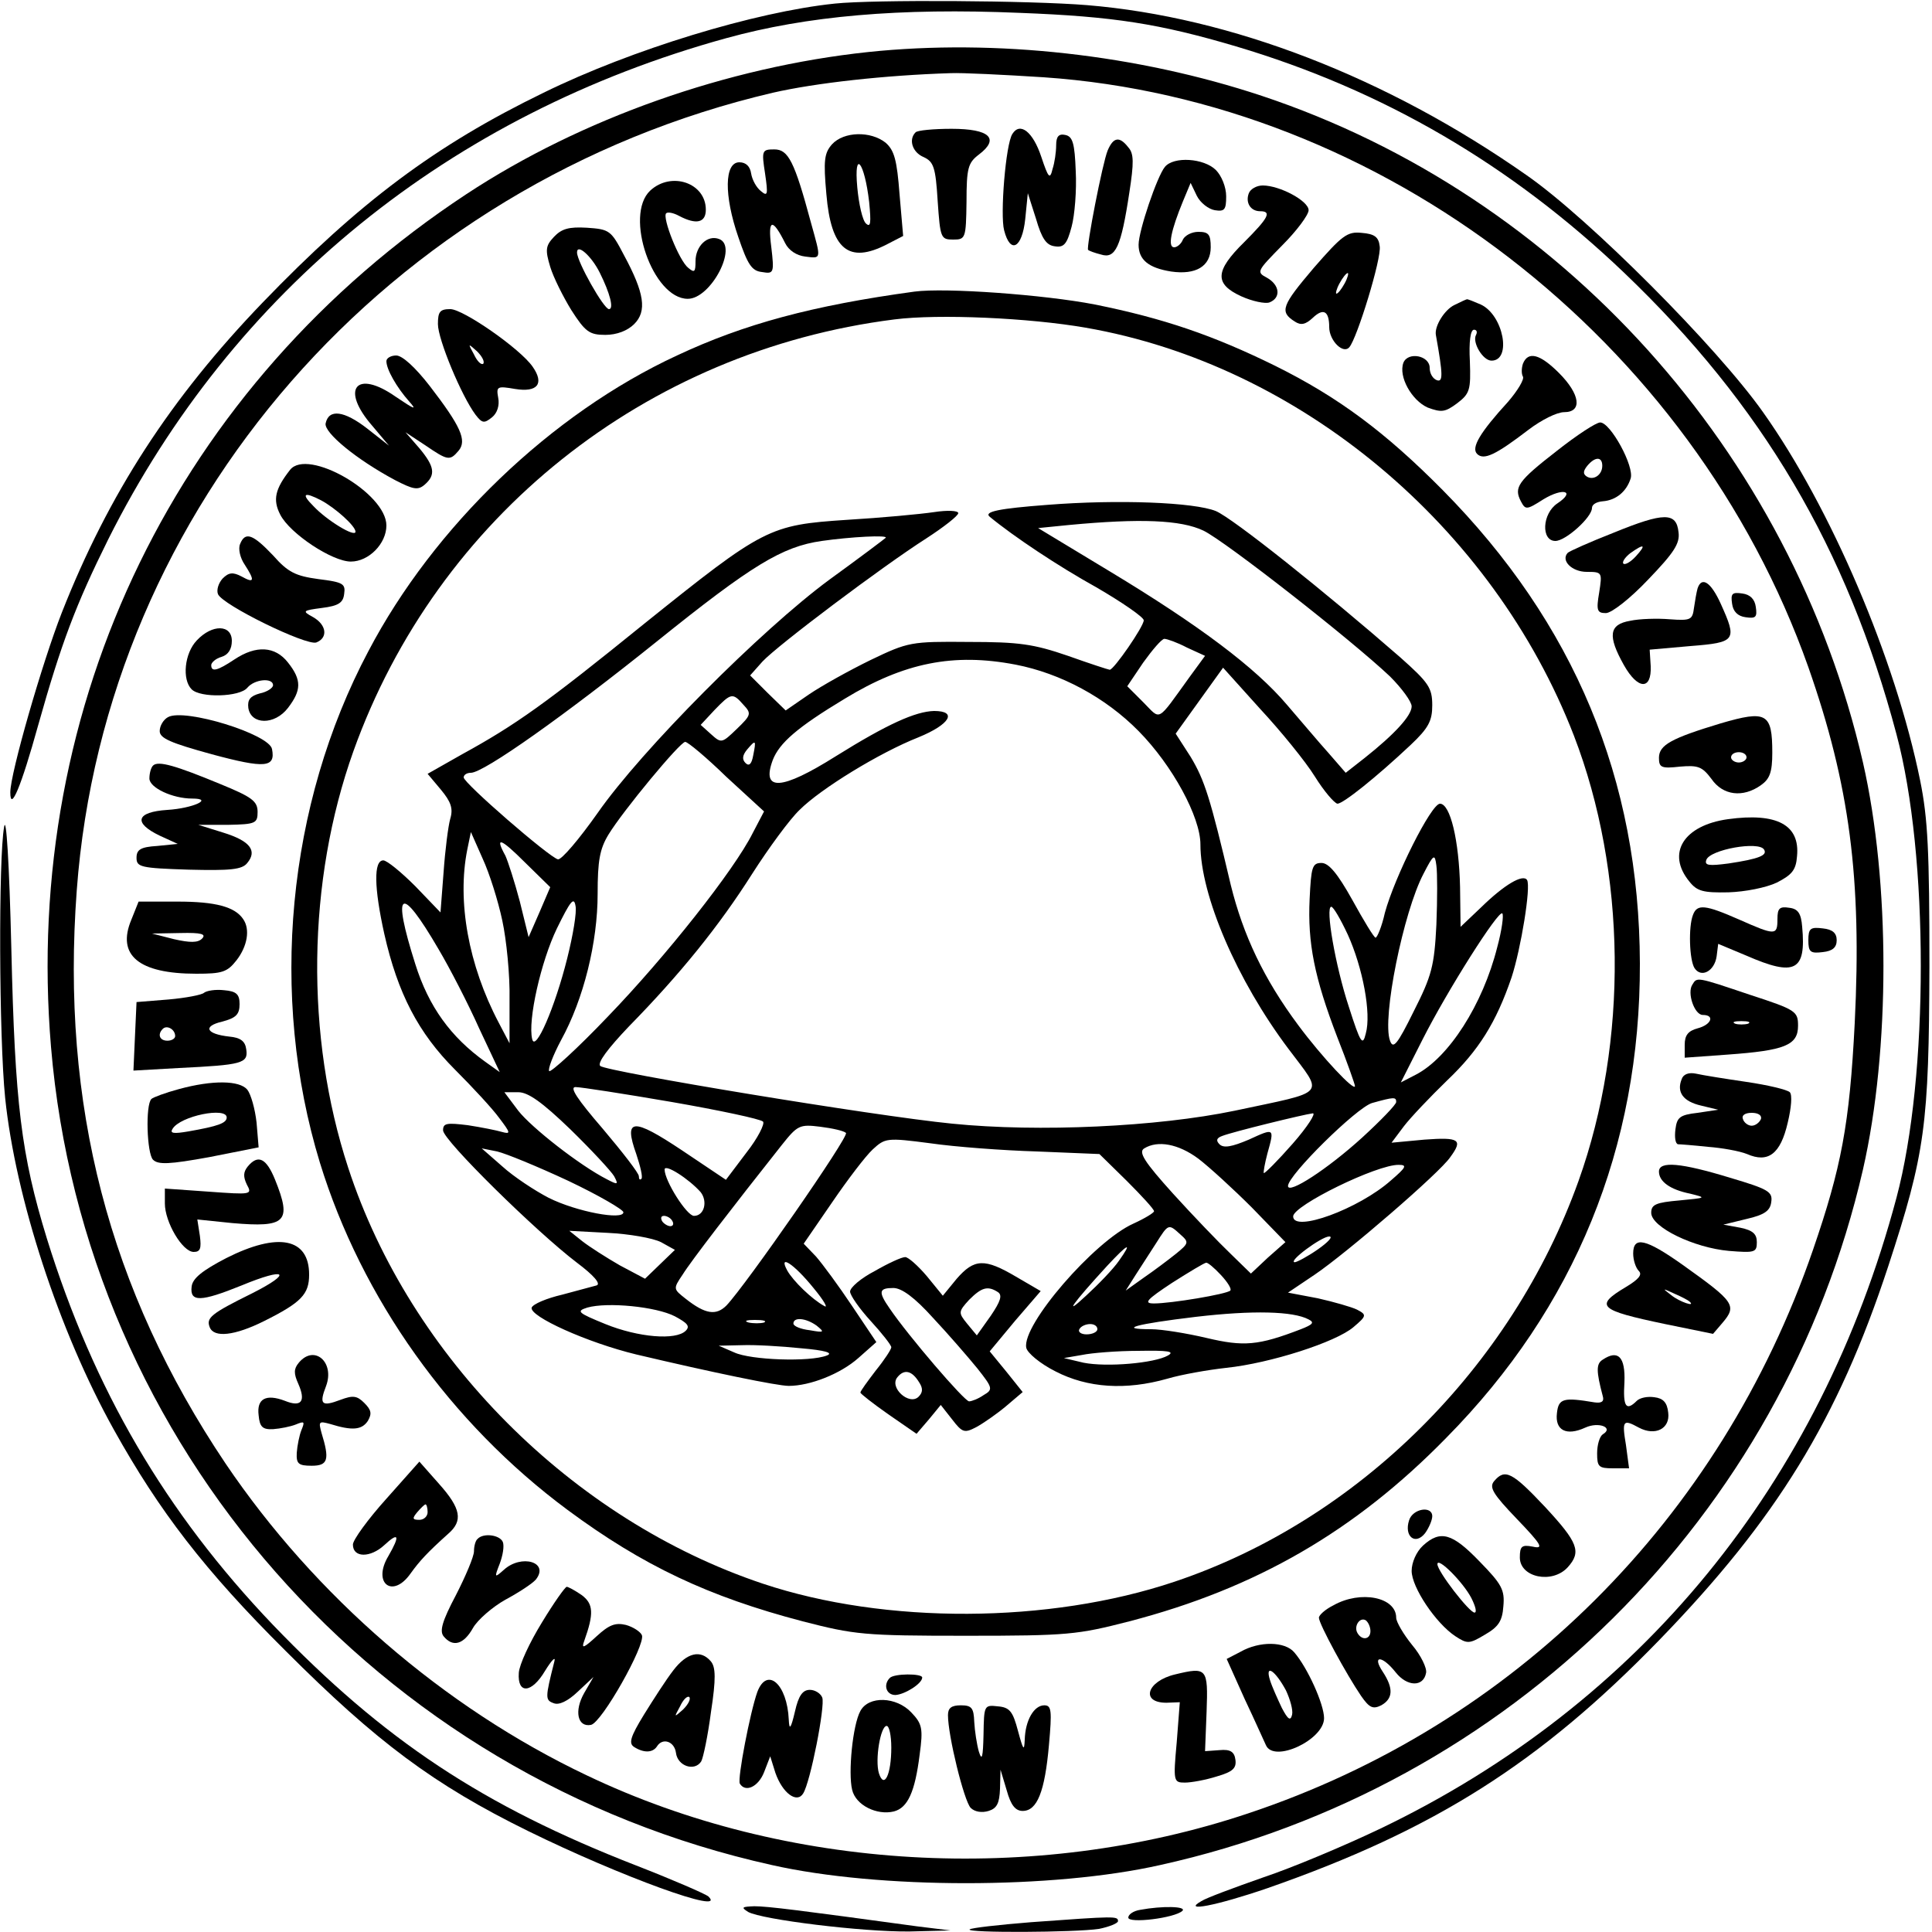 <?xml version="1.0" encoding="UTF-8" standalone="yes"?>
<svg version="1.0" xmlns="http://www.w3.org/2000/svg" width="300pt" height="300pt" viewBox="0 0 375 375" preserveAspectRatio="xMidYMid meet">
  <g transform="translate(0,375) scale(0.1,-0.1)" fill="#000000" stroke="none">
    <path d="M1620 3743 c-154 -16 -394 -89 -565 -173 -210 -102 -358 -213 -545
-407 -179 -186 -299 -371 -390 -602 -38 -97 -100 -312 -100 -349 0 -39 21 11
54 130 45 160 73 234 136 361 242 483 663 825 1200 973 156 43 335 59 570 49
182 -7 270 -21 419 -65 286 -85 534 -230 753 -439 268 -256 433 -535 529 -896
63 -235 63 -664 0 -900 -148 -555 -497 -982 -1001 -1224 -69 -33 -171 -76
-228 -95 -57 -20 -111 -40 -120 -46 -39 -22 29 -9 128 25 324 113 529 243 760
481 228 235 347 428 445 726 72 220 79 274 80 583 0 223 -3 286 -18 360 -48
236 -173 529 -305 715 -89 126 -338 376 -459 460 -271 190 -574 307 -853 330
-109 9 -414 11 -490 3z"/>
    <path d="M1685 3649 c-273 -29 -557 -129 -780 -276 -560 -369 -862 -988 -806
-1655 65 -773 633 -1418 1399 -1588 208 -47 546 -47 754 0 678 150 1209 676
1364 1350 53 232 53 558 0 790 -139 604 -587 1101 -1167 1294 -241 80 -516
111 -764 85z m341 -49 c657 -45 1259 -509 1484 -1145 80 -228 104 -410 90
-691 -10 -197 -26 -280 -81 -440 -180 -523 -580 -922 -1097 -1094 -416 -139
-896 -111 -1283 74 -278 132 -528 349 -701 605 -227 338 -320 697 -289 1113
55 744 604 1373 1351 1548 83 19 218 34 345 38 22 1 103 -3 181 -8z"/>
    <path d="M1777 3493 c-14 -14 -6 -39 16 -48 19 -9 23 -19 27 -85 5 -72 6 -75
30 -75 24 0 25 2 26 73 0 66 3 76 24 92 41 31 21 50 -53 50 -35 0 -67 -3 -70
-7z"/>
    <path d="M1965 3490 c-13 -20 -24 -157 -16 -187 12 -47 35 -35 41 22 l5 50 16
-50 c11 -38 20 -51 36 -53 18 -3 24 4 33 38 6 22 10 71 8 108 -2 54 -6 67 -20
70 -13 3 -18 -3 -18 -20 0 -13 -3 -34 -7 -46 -5 -21 -8 -18 -22 24 -16 48 -41
68 -56 44z"/>
    <path d="M1615 3470 c-15 -17 -17 -31 -11 -97 9 -107 43 -136 118 -97 l31 16
-7 81 c-5 66 -10 85 -27 100 -29 23 -81 22 -104 -3z m72 -112 c4 -41 3 -50 -6
-42 -7 6 -14 38 -17 70 -7 76 14 50 23 -28z"/>
    <path d="M2150 3458 c-10 -24 -42 -189 -38 -193 2 -2 13 -6 25 -9 28 -9 39 14
55 120 9 58 9 76 -2 88 -17 22 -29 20 -40 -6z"/>
    <path d="M1485 3413 c6 -41 5 -45 -8 -34 -9 7 -17 22 -19 34 -2 14 -10 22 -23
22 -29 0 -30 -64 -2 -145 18 -53 26 -66 46 -68 23 -4 24 -2 18 49 -7 54 2 57
27 7 7 -14 22 -24 39 -26 32 -4 31 -6 11 66 -32 119 -44 142 -71 142 -24 0
-25 -2 -18 -47z"/>
    <path d="M2261 3426 c-15 -18 -51 -124 -51 -151 0 -29 19 -45 63 -52 48 -7 77
10 77 47 0 25 -4 30 -24 30 -13 0 -26 -7 -30 -15 -3 -8 -11 -15 -17 -15 -13 0
-6 33 17 89 l15 36 12 -25 c7 -14 23 -26 35 -28 19 -3 22 1 22 27 0 18 -9 40
-20 51 -23 23 -82 27 -99 6z"/>
    <path d="M1262 3380 c-51 -48 5 -210 73 -210 45 0 98 102 61 116 -23 9 -46
-14 -46 -43 0 -21 -2 -23 -14 -13 -18 14 -51 98 -43 106 3 3 14 1 25 -5 34
-18 52 -13 52 12 0 52 -67 75 -108 37z"/>
    <path d="M2424 3375 c-7 -18 3 -35 22 -35 23 0 16 -13 -31 -60 -57 -56 -58
-81 -6 -105 22 -10 47 -15 55 -12 23 9 20 34 -5 48 -21 11 -19 13 30 63 28 28
51 59 51 68 0 18 -56 48 -89 48 -12 0 -24 -7 -27 -15z"/>
    <path d="M1075 3290 c-16 -17 -17 -25 -7 -58 6 -20 25 -58 41 -84 27 -42 35
-48 66 -48 22 0 43 8 56 21 25 25 20 60 -20 134 -25 48 -28 50 -72 53 -35 2
-49 -2 -64 -18z m89 -69 c20 -40 28 -71 18 -71 -10 0 -62 92 -62 110 0 18 28
-7 44 -39z"/>
    <path d="M2550 3230 c-62 -73 -67 -85 -37 -104 12 -8 21 -6 35 7 21 20 32 13
32 -18 0 -26 27 -53 39 -39 15 17 63 173 59 196 -2 18 -10 24 -35 26 -28 3
-38 -5 -93 -68z m60 -30 c-6 -11 -13 -20 -16 -20 -2 0 0 9 6 20 6 11 13 20 16
20 2 0 0 -9 -6 -20z"/>
    <path d="M1775 3184 c-198 -27 -331 -63 -461 -124 -244 -113 -472 -332 -599
-574 -158 -298 -193 -669 -94 -993 81 -263 253 -505 481 -674 146 -108 273
-168 456 -216 101 -26 119 -28 317 -28 198 0 216 2 317 28 246 64 438 175 615
356 250 253 377 564 376 921 -1 357 -127 660 -383 919 -111 112 -202 180 -325
241 -120 59 -216 92 -350 119 -98 19 -290 33 -350 25z m332 -70 c416 -72 791
-386 948 -792 102 -265 106 -593 9 -864 -130 -363 -429 -659 -784 -778 -244
-82 -562 -83 -799 -4 -371 124 -685 440 -805 807 -84 256 -80 557 10 809 163
455 567 777 1050 838 86 11 262 3 371 -16z"/>
    <path d="M2032 2770 c-92 -7 -123 -13 -111 -23 46 -38 133 -96 207 -137 50
-29 92 -58 92 -64 0 -12 -58 -96 -66 -96 -2 0 -39 12 -81 27 -67 23 -95 27
-193 27 -112 1 -117 0 -190 -35 -41 -20 -95 -50 -120 -67 l-45 -31 -35 34 -34
34 24 27 c30 32 232 184 318 239 34 22 62 44 62 49 0 5 -21 6 -47 2 -27 -4
-102 -11 -169 -15 -151 -10 -161 -15 -394 -202 -190 -154 -249 -196 -353 -253
l-67 -38 26 -31 c19 -23 24 -36 18 -56 -4 -14 -10 -61 -13 -104 l-6 -78 -49
51 c-27 27 -55 50 -62 50 -19 0 -18 -53 2 -143 26 -115 66 -192 137 -263 34
-34 73 -76 86 -94 22 -29 23 -32 5 -27 -10 3 -40 9 -66 13 -41 5 -48 4 -48
-10 0 -19 181 -197 260 -257 32 -24 47 -41 38 -44 -7 -2 -37 -10 -67 -18 -30
-7 -56 -18 -59 -25 -5 -17 108 -68 203 -91 148 -35 274 -61 296 -61 41 0 100
23 135 54 l35 31 -47 70 c-26 39 -57 81 -70 96 l-24 25 55 80 c30 44 65 90 79
103 24 22 27 23 111 12 48 -7 141 -14 208 -16 l121 -5 53 -52 c29 -29 53 -55
53 -59 0 -3 -18 -14 -40 -24 -76 -34 -217 -197 -208 -241 2 -10 27 -31 57 -46
62 -32 136 -37 217 -14 27 8 78 17 114 21 86 9 213 50 247 79 26 22 26 24 7
34 -10 5 -45 15 -76 22 l-58 11 52 35 c62 42 243 198 263 228 25 34 18 39 -50
34 l-64 -6 24 32 c13 17 51 57 84 89 61 58 95 112 125 200 18 55 38 176 30
189 -8 12 -44 -9 -89 -53 l-40 -38 -1 77 c-2 91 -19 162 -39 162 -17 0 -88
-142 -107 -212 -6 -27 -15 -48 -18 -48 -3 0 -23 33 -45 73 -29 52 -46 72 -60
72 -18 0 -20 -8 -23 -70 -4 -85 9 -152 54 -269 19 -48 34 -91 34 -94 0 -12
-64 56 -110 118 -67 90 -107 175 -131 272 -40 170 -51 204 -78 249 l-29 45 46
64 46 64 72 -80 c40 -43 88 -102 106 -131 18 -29 38 -52 44 -53 11 0 75 51
142 114 35 33 42 47 42 77 0 34 -7 44 -62 93 -148 129 -325 270 -358 284 -42
17 -189 23 -328 12z m304 -50 c43 -21 287 -212 362 -283 23 -23 42 -49 42 -58
0 -18 -33 -54 -91 -100 l-37 -29 -33 38 c-19 21 -55 64 -81 94 -61 72 -170
154 -344 259 l-139 84 60 6 c138 13 217 10 261 -11z m-617 -14 c-2 -2 -51 -39
-109 -81 -133 -98 -365 -331 -450 -453 -36 -51 -70 -91 -77 -90 -17 4 -183
148 -183 159 0 5 6 9 14 9 25 0 183 112 361 255 184 148 243 184 320 195 56 8
130 12 124 6z m585 -213 l35 -16 -30 -41 c-65 -90 -55 -84 -90 -49 l-31 31 31
46 c18 25 36 46 41 46 5 0 25 -7 44 -17z m-333 -33 c88 -17 175 -64 239 -129
66 -67 120 -167 120 -220 0 -99 71 -264 171 -397 69 -92 78 -81 -105 -120
-149 -31 -380 -42 -548 -25 -152 15 -671 101 -683 112 -6 6 15 34 56 77 99
101 175 195 239 296 32 50 73 106 92 124 41 41 155 111 231 141 61 25 76 51
30 51 -36 -1 -90 -25 -191 -88 -105 -66 -145 -69 -122 -7 13 33 47 63 140 119
115 70 211 89 331 66z m-528 -78 c16 -17 15 -20 -13 -47 -29 -28 -30 -28 -50
-10 l-20 18 27 29 c32 33 35 34 56 10z m-33 -140 l73 -67 -22 -42 c-36 -72
-169 -240 -281 -356 -59 -62 -111 -109 -114 -106 -3 3 7 30 23 60 44 80 71
190 71 284 0 64 4 87 21 115 28 46 139 180 149 180 5 0 41 -30 80 -68z m52 42
c-3 -17 -8 -22 -15 -15 -7 7 -6 15 3 26 17 20 18 19 12 -11z m-487 -321 c8
-37 15 -106 14 -153 l0 -85 -21 40 c-59 112 -81 236 -61 336 l7 34 23 -52 c13
-28 30 -82 38 -120z m72 16 l-21 -48 -17 69 c-10 38 -23 78 -28 89 -21 38 -10
35 38 -13 l49 -48 -21 -49z m1741 -24 c-4 -80 -9 -99 -44 -168 -32 -65 -40
-74 -46 -57 -16 43 26 250 65 324 20 39 22 39 25 16 2 -14 2 -65 0 -115z
m-1687 -65 c-24 -96 -62 -183 -68 -157 -9 36 17 151 48 215 26 53 33 62 36 44
3 -12 -5 -58 -16 -102z m-250 18 c22 -37 58 -107 79 -154 l40 -85 -28 20 c-67
48 -110 107 -136 190 -46 145 -29 156 45 29z m1765 28 c29 -64 46 -153 35
-192 -6 -25 -10 -20 -33 52 -26 79 -46 194 -34 194 4 0 18 -24 32 -54z m290
-25 c-28 -111 -94 -214 -158 -247 l-29 -15 42 83 c48 95 148 253 155 245 3 -3
-1 -33 -10 -66z m-1602 -300 c92 -16 172 -33 177 -38 4 -4 -10 -32 -32 -60
l-40 -53 -85 57 c-96 64 -114 63 -89 -7 8 -24 13 -45 10 -48 -3 -3 -5 -1 -5 5
0 6 -32 47 -70 92 -50 58 -65 81 -53 81 10 0 94 -13 187 -29z m-197 -53 c41
-40 79 -81 85 -91 9 -17 7 -17 -14 -6 -53 27 -146 100 -172 133 l-27 36 27 0
c19 0 46 -19 101 -72z m1603 53 c0 -5 -30 -36 -66 -69 -67 -61 -144 -111 -144
-94 0 21 133 152 163 161 43 12 47 12 47 2z m-201 -81 c-29 -33 -54 -58 -56
-57 -1 2 2 19 7 38 14 50 14 50 -36 27 -33 -14 -49 -17 -57 -9 -7 7 -6 12 5
16 20 8 159 42 176 44 7 1 -10 -26 -39 -59z m-867 21 c7 -6 -194 -295 -232
-335 -20 -20 -41 -17 -79 13 -24 19 -25 19 -6 47 16 26 97 131 192 251 31 39
35 41 75 36 24 -3 46 -8 50 -12z m684 -50 c21 -16 68 -59 104 -95 l65 -67 -34
-30 -33 -31 -40 39 c-22 21 -72 73 -111 116 -56 62 -68 81 -56 88 26 16 66 9
105 -20z m-1223 -43 c59 -28 107 -56 107 -61 0 -16 -91 1 -145 28 -27 14 -68
41 -90 61 l-40 35 30 -6 c17 -4 78 -29 138 -57z m257 -22 c14 -18 7 -46 -13
-46 -14 0 -57 68 -57 90 0 12 47 -18 70 -44z m1340 23 c-63 -56 -190 -102
-190 -70 0 21 163 101 205 100 17 0 14 -5 -15 -30z m-1395 -79 c3 -5 2 -10 -4
-10 -5 0 -13 5 -16 10 -3 6 -2 10 4 10 5 0 13 -4 16 -10z m986 -26 c17 -15 17
-17 -9 -38 -15 -12 -43 -33 -62 -46 l-35 -25 19 30 c11 17 29 45 40 62 24 38
24 38 47 17z m-1008 -15 l27 -15 -29 -28 -29 -28 -49 26 c-26 15 -59 36 -73
47 l-25 20 75 -4 c41 -2 87 -10 103 -18z m1275 -14 c-20 -14 -41 -25 -45 -25
-14 1 52 50 67 50 8 0 -2 -11 -22 -25z m-386 -22 c-11 -16 -40 -46 -64 -68
-46 -43 -26 -15 41 58 41 44 50 48 23 10z m-593 -53 c20 -24 29 -40 21 -35
-24 13 -61 49 -72 69 -18 33 13 13 51 -34z m791 25 c13 -14 21 -27 18 -30 -7
-7 -115 -25 -148 -25 -21 0 -15 7 35 40 33 21 63 39 66 39 3 1 16 -10 29 -24z
m-1060 -80 c24 -13 30 -19 21 -28 -19 -19 -92 -13 -156 13 -54 22 -57 25 -35
32 39 11 133 2 170 -17z m1230 -6 c12 -6 8 -10 -15 -19 -83 -32 -111 -34 -183
-17 -38 9 -87 17 -108 17 -66 0 -30 10 87 24 111 13 189 11 219 -5z m-1057 -6
c-7 -2 -21 -2 -30 0 -10 3 -4 5 12 5 17 0 24 -2 18 -5z m102 -6 c16 -13 15
-14 -13 -9 -18 2 -32 8 -32 13 0 13 24 11 45 -4z m545 -7 c0 -5 -9 -10 -21
-10 -11 0 -17 5 -14 10 3 6 13 10 21 10 8 0 14 -4 14 -10z m-575 -37 c47 -4
63 -9 50 -14 -33 -13 -148 -9 -180 6 l-30 13 45 1 c25 1 76 -2 115 -6z m712
-14 c-26 -15 -119 -23 -164 -14 l-38 9 35 6 c19 4 69 8 110 8 57 1 71 -1 57
-9z"/>
    <path d="M1698 1283 c-27 -14 -48 -32 -48 -40 0 -7 18 -33 40 -57 22 -24 40
-47 40 -51 0 -4 -13 -24 -30 -45 -16 -21 -30 -40 -30 -43 0 -2 24 -21 54 -42
l55 -38 24 28 23 28 22 -28 c20 -26 24 -27 47 -15 13 7 39 25 57 40 l33 28
-32 40 -32 39 49 59 50 58 -48 28 c-61 36 -81 35 -115 -4 l-27 -33 -31 38
c-17 20 -36 37 -42 37 -7 0 -33 -12 -59 -27z m113 -91 c30 -32 68 -76 86 -98
30 -38 31 -41 12 -52 -10 -7 -23 -12 -28 -12 -9 0 -118 127 -154 180 -23 33
-21 40 7 40 16 0 41 -18 77 -58z m126 50 c9 -6 5 -18 -14 -46 l-27 -38 -19 23
c-17 21 -17 23 4 46 24 24 36 28 56 15z m-153 -175 c8 -12 7 -20 -1 -28 -18
-18 -58 18 -41 38 13 16 28 13 42 -10z"/>
    <path d="M2823 3158 c-19 -9 -39 -41 -36 -58 14 -78 14 -92 2 -88 -8 3 -14 13
-14 24 0 24 -42 32 -51 10 -10 -27 16 -73 47 -87 27 -10 34 -9 57 8 25 19 27
26 25 82 -2 37 1 61 8 61 5 0 7 -4 4 -10 -8 -14 13 -50 30 -50 40 0 23 89 -21
109 -14 6 -26 11 -27 10 -1 0 -12 -5 -24 -11z"/>
    <path d="M850 3121 c0 -30 46 -140 73 -176 13 -17 17 -17 32 -5 10 8 15 23 12
38 -4 22 -2 23 33 17 43 -7 57 10 34 43 -24 35 -135 112 -160 112 -20 0 -24
-5 -24 -29z m88 -77 c-4 -3 -12 5 -18 18 -12 22 -12 22 6 6 10 -10 15 -20 12
-24z"/>
    <path d="M750 3049 c0 -16 20 -51 44 -78 16 -18 11 -16 -26 9 -77 54 -108 15
-45 -57 l32 -38 -42 33 c-45 35 -75 39 -81 10 -3 -18 60 -70 135 -110 35 -18
44 -20 57 -9 22 19 20 35 -10 71 l-27 31 38 -25 c44 -30 48 -31 65 -11 17 20
4 48 -56 126 -28 36 -53 59 -65 59 -10 0 -19 -5 -19 -11z"/>
    <path d="M2956 3044 c-3 -9 -3 -20 0 -25 3 -5 -10 -27 -29 -49 -54 -59 -72
-89 -60 -101 13 -13 36 -2 100 47 25 19 55 34 69 34 36 0 31 35 -10 76 -37 37
-60 43 -70 18z"/>
    <path d="M3022 2875 c-76 -59 -84 -71 -70 -98 9 -17 11 -17 44 4 38 23 63 16
27 -8 -30 -20 -32 -73 -4 -73 20 0 71 46 71 64 0 7 9 12 21 13 26 2 46 19 54
44 8 23 -39 109 -59 109 -8 0 -46 -25 -84 -55z m88 -29 c0 -18 -17 -29 -30
-21 -8 5 -7 11 1 21 15 18 29 18 29 0z"/>
    <path d="M563 2838 c-29 -37 -34 -58 -19 -87 19 -37 101 -91 137 -91 35 0 69
35 69 70 0 63 -153 151 -187 108z m60 -59 c28 -15 67 -50 67 -61 0 -12 -56 22
-82 50 -24 24 -18 28 15 11z"/>
    <path d="M3132 2716 c-46 -18 -86 -36 -89 -39 -14 -15 8 -37 37 -37 30 0 30
-1 24 -40 -6 -35 -4 -40 13 -40 11 0 47 28 82 65 50 52 62 70 59 92 -4 39 -28
39 -126 -1z m43 -46 c-10 -11 -21 -17 -24 -14 -3 3 3 12 13 20 28 20 32 17 11
-6z"/>
    <path d="M466 2694 c-4 -9 0 -27 9 -40 20 -31 19 -37 -6 -23 -17 9 -25 8 -37
-4 -8 -9 -12 -22 -9 -30 8 -21 172 -101 191 -94 23 9 20 34 -6 49 -22 12 -21
13 17 18 32 4 41 10 43 27 3 20 -2 23 -50 29 -44 6 -59 13 -88 46 -39 41 -54
47 -64 22z"/>
    <path d="M3295 2608 c-2 -7 -5 -24 -7 -38 -3 -23 -6 -25 -47 -22 -24 2 -59 1
-77 -3 -41 -7 -44 -29 -12 -86 27 -48 54 -49 52 -2 l-2 32 79 7 c89 7 91 11
59 82 -19 42 -37 54 -45 30z"/>
    <path d="M3362 2578 c2 -15 11 -24 26 -26 20 -3 23 0 20 20 -2 15 -11 24 -26
26 -20 3 -23 0 -20 -20z"/>
    <path d="M382 2507 c-24 -25 -29 -76 -10 -95 17 -17 93 -15 108 3 14 17 50 20
50 5 0 -5 -11 -13 -26 -16 -18 -5 -24 -12 -22 -28 5 -33 51 -34 77 0 26 34 27
54 0 88 -25 32 -62 34 -104 6 -33 -22 -45 -25 -45 -11 0 5 9 13 20 16 13 4 20
15 20 31 0 32 -38 33 -68 1z"/>
    <path d="M326 2358 c-9 -5 -16 -17 -16 -27 0 -14 21 -23 101 -45 104 -28 124
-26 117 10 -5 29 -170 80 -202 62z"/>
    <path d="M3340 2346 c-96 -29 -120 -42 -120 -67 0 -19 5 -21 41 -17 35 3 43 0
61 -24 22 -32 61 -37 96 -12 17 12 22 25 22 63 0 77 -11 83 -100 57z m50 -66
c0 -5 -7 -10 -15 -10 -8 0 -15 5 -15 10 0 6 7 10 15 10 8 0 15 -4 15 -10z"/>
    <path d="M297 2264 c-4 -4 -7 -15 -7 -25 0 -18 45 -39 83 -39 43 0 1 -19 -48
-22 -61 -4 -67 -25 -15 -50 l35 -16 -40 -4 c-32 -2 -40 -7 -40 -23 0 -18 8
-20 101 -23 81 -2 104 0 114 13 20 24 5 43 -47 59 l-48 15 58 0 c53 1 57 3 57
25 0 21 -11 29 -72 54 -87 36 -121 46 -131 36z"/>
    <path d="M3354 2160 c-86 -12 -120 -66 -75 -121 15 -19 27 -22 76 -21 32 1 73
9 94 19 29 15 37 24 39 51 6 61 -39 85 -134 72z m70 -59 c7 -11 -9 -18 -69
-27 -38 -5 -47 -4 -43 7 7 20 102 37 112 20z"/>
    <path d="M255 1965 c-29 -69 14 -105 126 -105 50 0 60 3 78 26 21 27 27 60 13
80 -16 24 -54 34 -127 34 l-76 0 -14 -35z m137 -37 c-8 -8 -23 -8 -54 -1 l-43
11 55 1 c41 1 51 -2 42 -11z"/>
    <path d="M3286 1974 c-9 -23 -7 -87 3 -103 13 -20 39 -6 43 23 l3 24 55 -23
c94 -41 116 -30 108 56 -2 26 -8 35 -25 37 -19 3 -23 -1 -23 -22 0 -32 -4 -32
-74 -1 -66 29 -82 31 -90 9z"/>
    <path d="M3510 1925 c0 -23 4 -26 28 -23 19 2 27 9 27 23 0 14 -8 21 -27 23
-24 3 -28 0 -28 -23z"/>
    <path d="M3285 1839 c-11 -16 4 -59 20 -59 24 0 17 -19 -10 -26 -18 -5 -25
-13 -25 -32 l0 -25 83 6 c111 8 137 18 137 56 0 28 -4 31 -93 60 -104 35 -103
35 -112 20z m108 -76 c-7 -2 -19 -2 -25 0 -7 3 -2 5 12 5 14 0 19 -2 13 -5z"/>
    <path d="M396 1823 c-4 -4 -35 -10 -69 -13 l-62 -5 -3 -66 -3 -67 88 5 c123 6
135 9 131 36 -2 16 -11 23 -33 25 -45 5 -52 20 -14 29 27 7 34 14 34 34 0 19
-6 25 -30 27 -17 2 -34 -1 -39 -5z m-56 -84 c0 -5 -7 -9 -15 -9 -15 0 -20 12
-9 23 8 8 24 -1 24 -14z"/>
    <path d="M3264 1655 c-10 -25 3 -43 38 -51 l33 -8 -40 -6 c-35 -4 -40 -9 -43
-32 -2 -16 0 -28 5 -29 4 0 30 -2 58 -5 27 -2 61 -8 76 -14 41 -18 65 0 79 61
7 29 9 54 4 59 -5 5 -43 14 -84 20 -41 6 -85 13 -98 16 -14 3 -25 -1 -28 -11z
m154 -77 c-3 -7 -11 -13 -18 -13 -7 0 -15 6 -17 13 -3 7 4 12 17 12 13 0 20
-5 18 -12z"/>
    <path d="M347 1636 c-26 -7 -50 -16 -53 -19 -12 -11 -9 -106 3 -118 10 -10 32
-9 109 5 l96 19 -4 48 c-3 27 -11 55 -18 64 -15 18 -67 19 -133 1z m93 -55 c0
-11 -17 -17 -74 -27 -29 -5 -37 -4 -31 5 15 25 105 43 105 22z"/>
    <path d="M481 1486 c-9 -11 -9 -20 -2 -35 11 -20 9 -20 -74 -14 l-85 6 0 -29
c0 -36 34 -94 56 -94 13 0 15 7 12 31 l-5 32 68 -7 c104 -9 116 2 83 84 -17
42 -33 50 -53 26z"/>
    <path d="M3220 1476 c0 -19 21 -35 61 -43 32 -8 31 -8 -21 -13 -46 -4 -55 -8
-55 -24 0 -28 83 -68 151 -74 50 -4 54 -3 54 17 0 16 -8 23 -32 28 l-33 6 45
11 c35 8 46 16 48 33 3 20 -6 25 -80 47 -95 29 -138 33 -138 12z"/>
    <path d="M439 1308 c-46 -24 -65 -39 -67 -55 -4 -31 18 -30 97 2 87 36 100 25
21 -15 -81 -40 -90 -48 -83 -66 8 -21 48 -17 106 12 72 36 87 52 87 90 0 71
-60 83 -161 32z"/>
    <path d="M3170 1317 c0 -13 5 -28 11 -34 7 -7 0 -16 -25 -31 -62 -37 -53 -45
76 -72 l93 -19 18 21 c29 34 24 41 -77 113 -72 51 -96 56 -96 22z m109 -93
c14 -12 -19 -1 -35 12 -18 14 -18 14 6 3 14 -6 27 -13 29 -15z"/>
    <path d="M580 1105 c-10 -12 -10 -21 -1 -41 15 -34 6 -46 -26 -33 -37 14 -55
4 -51 -28 2 -23 8 -28 28 -27 14 1 34 5 44 9 17 7 18 6 11 -11 -4 -10 -8 -30
-9 -44 -1 -21 3 -25 29 -25 32 0 35 12 19 64 -6 22 -5 23 17 17 42 -13 61 -12
73 6 8 14 7 21 -7 35 -14 14 -22 15 -46 6 -37 -14 -42 -9 -28 27 17 46 -23 81
-53 45z"/>
    <path d="M3111 1111 c-13 -8 -13 -22 0 -71 3 -10 -2 -14 -16 -12 -60 10 -70 8
-73 -21 -4 -33 18 -45 55 -28 26 12 56 0 34 -13 -6 -4 -11 -20 -11 -37 0 -26
3 -29 31 -29 l31 0 -6 45 c-8 48 -6 51 25 34 32 -17 61 -2 57 29 -2 20 -10 28
-27 30 -13 2 -28 -1 -34 -7 -21 -21 -27 -11 -24 36 2 49 -12 64 -42 44z"/>
    <path d="M750 841 c-36 -40 -65 -80 -65 -89 0 -26 34 -26 61 -1 28 26 31 19 8
-21 -32 -53 8 -84 43 -34 18 25 33 41 73 77 29 25 25 49 -18 97 l-38 43 -64
-72z m80 -26 c0 -8 -7 -15 -16 -15 -14 0 -14 3 -4 15 7 8 14 15 16 15 2 0 4
-7 4 -15z"/>
    <path d="M2900 875 c-10 -12 -2 -25 44 -73 49 -51 53 -59 31 -54 -21 4 -25 1
-25 -21 0 -39 63 -52 93 -19 27 30 20 48 -44 117 -64 68 -78 75 -99 50z"/>
    <path d="M2735 799 c-10 -31 12 -49 31 -25 8 11 14 26 14 33 0 21 -38 15 -45
-8z"/>
    <path d="M927 763 c-4 -3 -7 -14 -7 -24 0 -10 -16 -48 -35 -85 -27 -51 -32
-70 -24 -80 18 -22 39 -16 57 16 9 16 38 41 63 55 26 14 52 31 59 39 27 34
-28 50 -62 19 -18 -16 -19 -16 -8 12 6 16 9 34 6 42 -6 14 -38 18 -49 6z"/>
    <path d="M2762 750 c-13 -12 -22 -33 -22 -49 0 -32 47 -102 85 -127 23 -15 27
-15 57 3 26 15 34 26 36 55 3 32 -3 43 -46 87 -53 55 -76 62 -110 31z m94
-102 c8 -16 11 -28 6 -28 -10 0 -72 80 -72 94 0 15 50 -35 66 -66z"/>
    <path d="M1052 601 c-24 -39 -44 -82 -45 -98 -3 -42 25 -40 51 4 13 21 21 29
18 18 -18 -71 -18 -75 -1 -81 10 -4 27 4 46 22 l31 29 -18 -31 c-20 -35 -13
-67 13 -62 21 4 106 155 99 174 -3 7 -17 16 -31 20 -21 5 -33 0 -57 -22 -25
-23 -30 -25 -24 -9 19 53 18 72 -5 89 -13 9 -26 16 -29 16 -3 0 -25 -31 -48
-69z"/>
    <path d="M2588 634 c-16 -8 -28 -19 -28 -24 0 -12 54 -111 82 -152 16 -23 23
-26 39 -18 23 13 24 33 3 65 -22 33 -1 32 25 -1 22 -28 54 -29 59 -1 2 9 -10
34 -27 54 -17 21 -31 45 -31 53 0 40 -69 54 -122 24z m72 -50 c0 -16 -16 -19
-25 -4 -8 13 4 32 16 25 5 -4 9 -13 9 -21z"/>
    <path d="M2408 544 l-27 -14 35 -78 c20 -42 38 -83 41 -89 15 -36 113 10 113
52 0 27 -32 98 -58 128 -18 21 -67 22 -104 1z m88 -75 c8 -17 14 -38 12 -47
-3 -13 -8 -10 -20 13 -8 17 -19 41 -23 54 -10 32 10 19 31 -20z"/>
    <path d="M1307 508 c-14 -18 -39 -57 -57 -86 -27 -44 -30 -56 -19 -63 19 -12
36 -11 44 1 11 18 34 10 37 -12 3 -26 36 -37 49 -17 4 7 13 50 19 96 10 65 9
87 0 98 -20 24 -47 17 -73 -17z m19 -76 c-18 -16 -18 -16 -6 6 6 13 14 21 18
18 3 -4 -2 -14 -12 -24z"/>
    <path d="M2281 500 c-55 -13 -68 -55 -17 -55 l26 1 -6 -78 c-7 -76 -6 -78 16
-78 12 0 40 5 62 12 31 9 38 16 36 32 -2 16 -10 21 -31 19 l-28 -2 3 77 c3 84
1 87 -61 72z"/>
    <path d="M1727 493 c-13 -13 -7 -33 11 -33 18 1 52 22 52 34 0 8 -55 8 -63 -1z"/>
    <path d="M1470 466 c-14 -39 -39 -169 -34 -178 11 -18 36 -6 47 22 l12 31 10
-32 c14 -40 42 -60 54 -40 14 22 43 170 37 186 -3 8 -14 15 -24 15 -14 0 -22
-11 -29 -42 -8 -34 -11 -37 -12 -16 -3 69 -42 104 -61 54z"/>
    <path d="M1670 429 c-15 -27 -24 -120 -16 -153 7 -30 48 -50 81 -42 27 7 41
38 50 110 7 51 5 60 -16 82 -29 31 -83 33 -99 3z m60 -71 c0 -53 -14 -81 -24
-50 -8 26 3 92 15 92 5 0 9 -19 9 -42z"/>
    <path d="M1840 421 c0 -40 31 -166 44 -180 8 -8 22 -10 35 -6 16 5 21 15 22
43 l1 37 12 -40 c8 -29 17 -40 31 -40 28 0 43 37 51 128 6 67 5 77 -9 77 -20
0 -37 -29 -38 -67 -1 -23 -3 -20 -13 17 -10 38 -16 46 -39 48 -27 3 -27 2 -28
-55 -1 -44 -3 -52 -9 -33 -4 14 -8 40 -9 58 -1 27 -5 32 -26 32 -18 0 -25 -5
-25 -19z"/>
    <path d="M8 2145 c-11 -60 -10 -408 2 -526 20 -193 104 -452 211 -644 88 -158
176 -273 334 -430 176 -176 287 -259 470 -349 179 -88 388 -164 350 -127 -6 5
-68 32 -140 60 -298 116 -490 243 -706 468 -208 218 -347 456 -438 749 -50
163 -62 261 -69 563 -4 168 -10 260 -14 236z"/>
    <path d="M1452 39 c27 -15 222 -39 313 -38 l80 2 -65 8 c-227 31 -290 39 -316
39 -24 -1 -26 -2 -12 -11z"/>
    <path d="M2213 43 c-13 -2 -23 -9 -23 -15 0 -12 90 -1 105 13 9 9 -39 10 -82
2z"/>
    <path d="M2001 19 c-62 -5 -116 -11 -119 -14 -7 -7 204 -6 251 1 20 4 37 11
37 15 0 10 -4 10 -169 -2z"/>
  </g>
</svg>